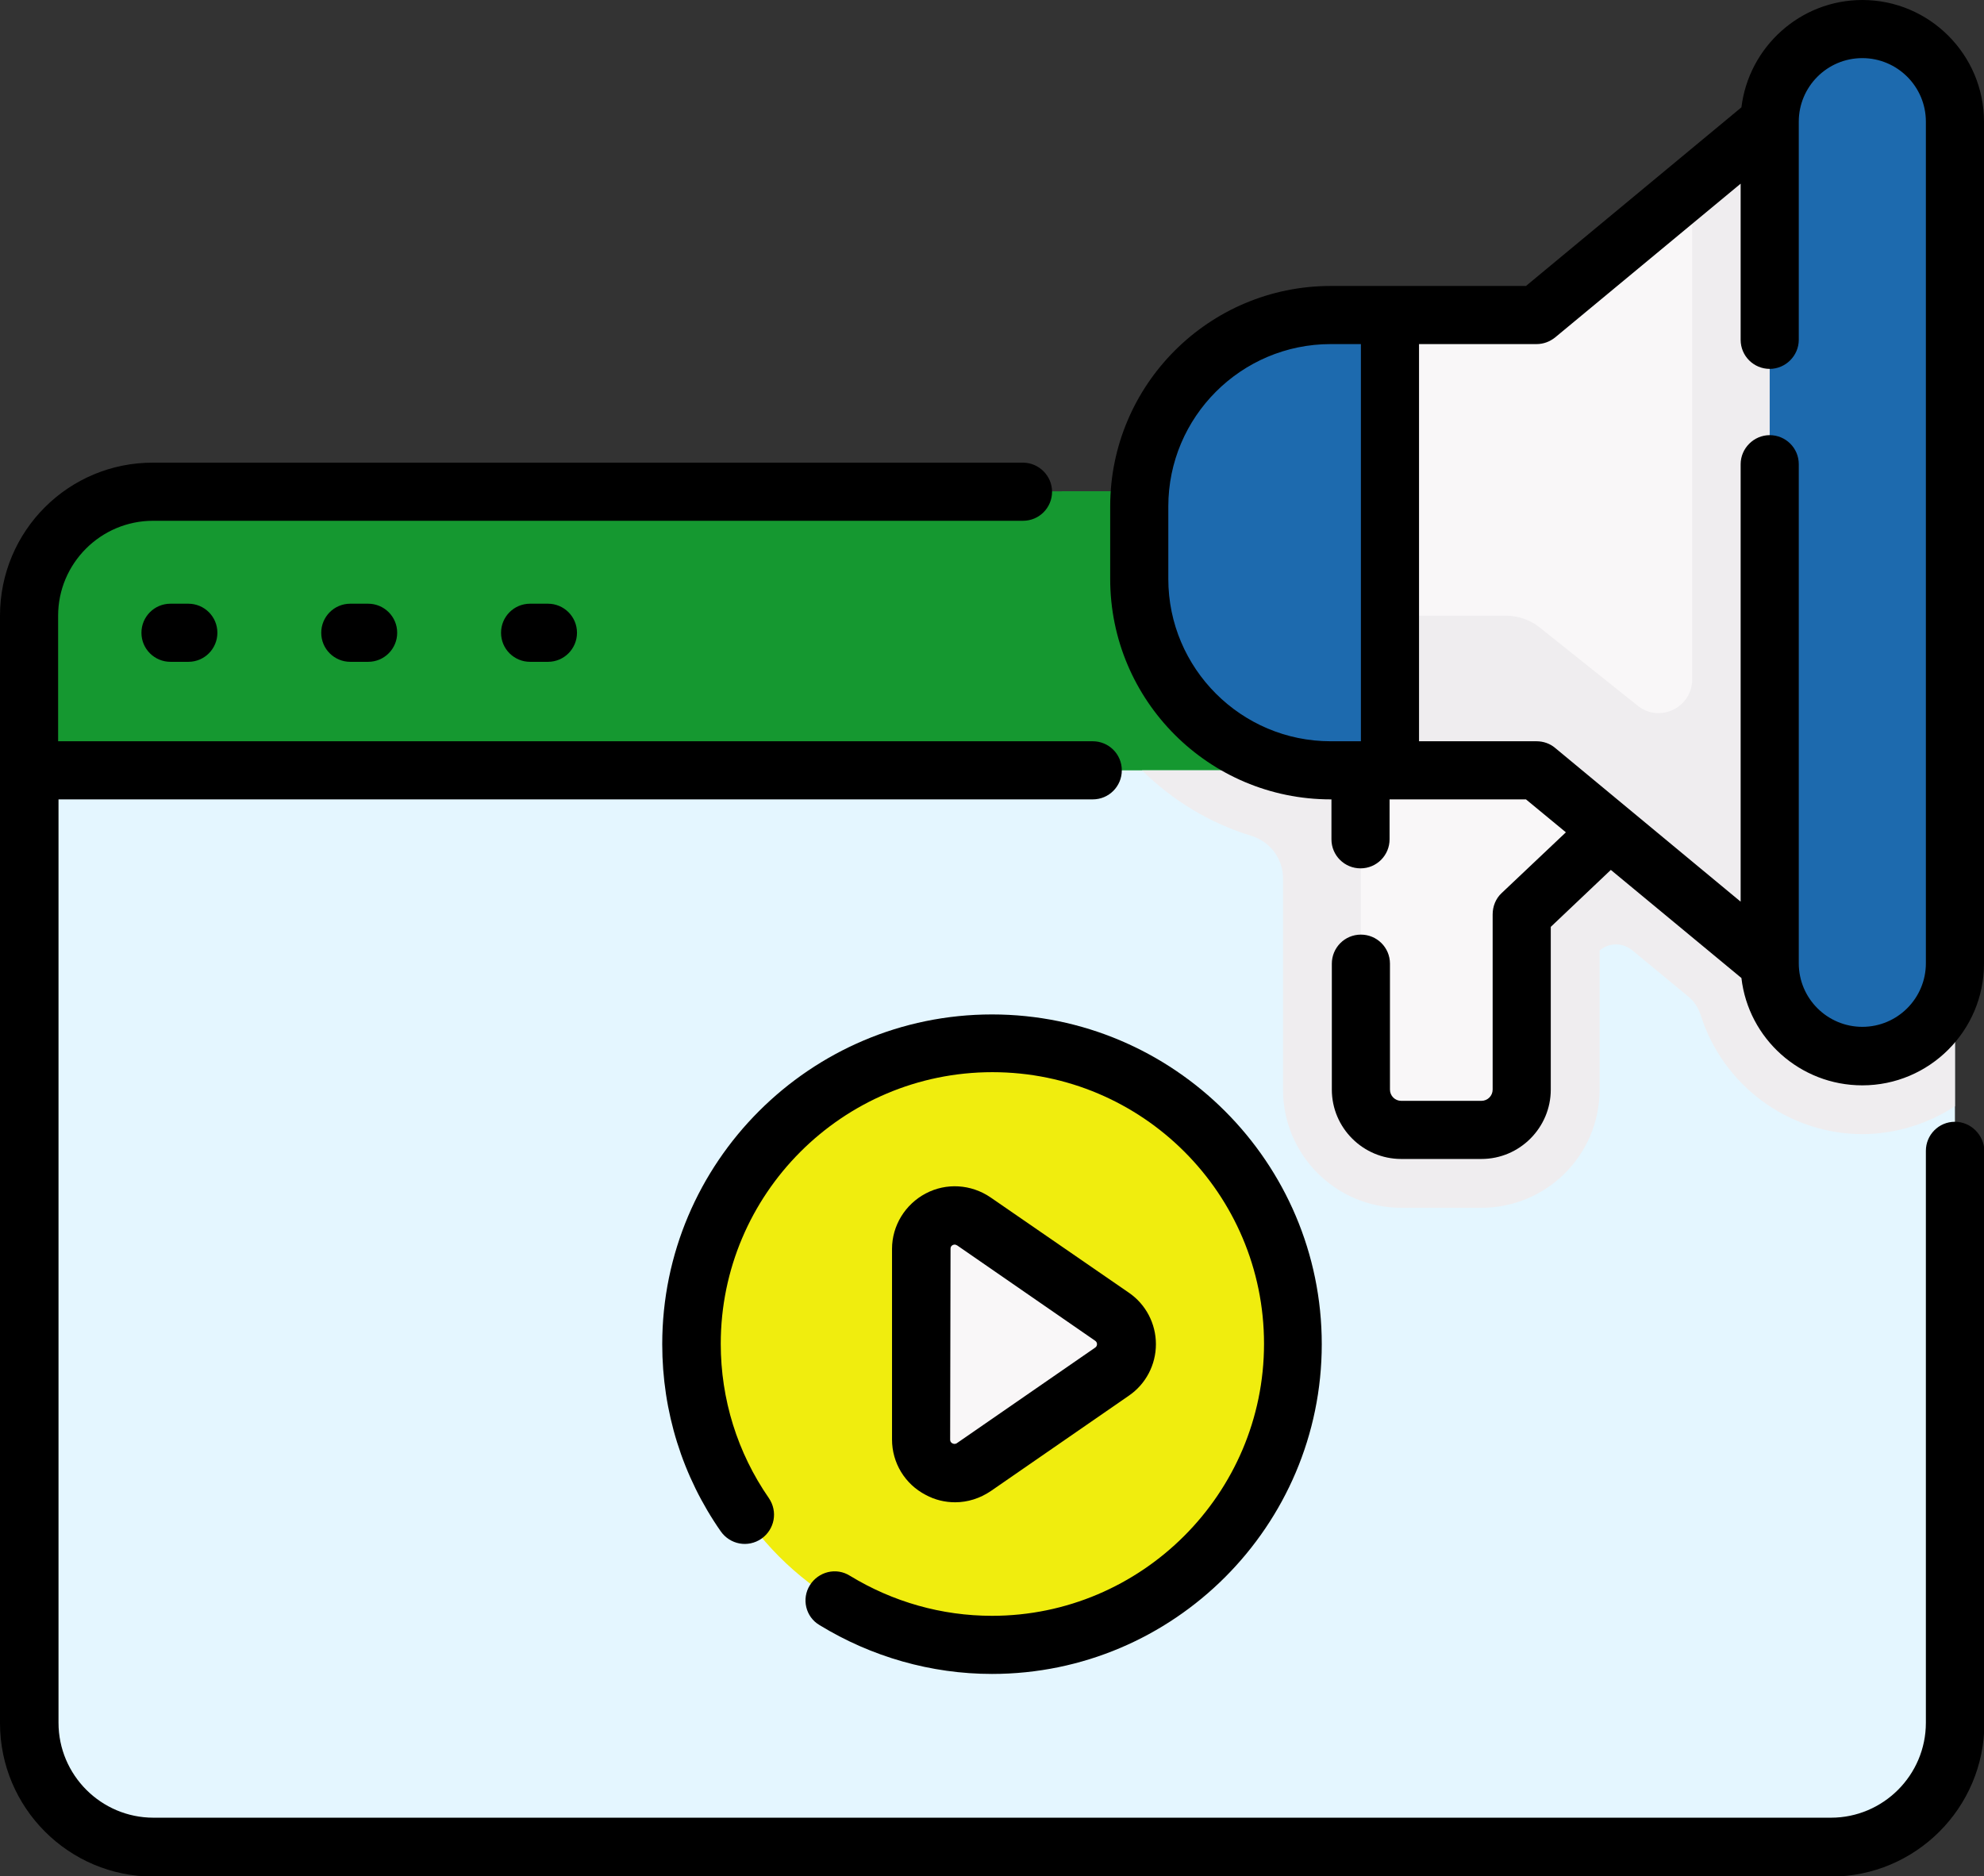 <?xml version="1.0" encoding="utf-8"?>
<!-- Generator: Adobe Illustrator 23.0.1, SVG Export Plug-In . SVG Version: 6.00 Build 0)  -->
<svg version="1.1" id="Capa_1" xmlns="http://www.w3.org/2000/svg" xmlns:xlink="http://www.w3.org/1999/xlink" x="0px" y="0px"
	 viewBox="0 0 512 484.2" style="enable-background:new 0 0 512 484.2;" xml:space="preserve">
<rect x="0" y="0" width="512" height="484.2" fill="#333333" stroke="none"/>
<style type="text/css">
	.st0{fill:#159830;}
	.st1{fill:#E4F6FF;}
	.st2{fill:#EFEDEF;}
	.st3{fill:#F9F7F8;}
	.st4{fill:#1D6AAE;}
	.st5{fill:#F0ED0E;}
</style>
<g id="XMLID_141_">
	<path class="st0" d="M475.8,126.8H264H39.6c-17.7,0-32,14.3-32,32.1v39.9l38.8,67.3H465l39.5-67.3v-43.3
		C504.5,139.7,491.6,126.8,475.8,126.8L475.8,126.8z"/>
</g>
<path class="st0" d="M71.5,126.8h-32c-17.7,0-32,14.3-32,32.1v39.9l38.8,67.3h25.2V126.8z"/>
<path class="st0" d="M504.5,198.8v-43.3c0-15.8-12.8-28.7-28.7-28.7h-59.2v1.3l-2.5-1.3H274c-0.1,1.3-0.1,2.6-0.1,3.8v18.7
	c0,34.1,24.7,62.5,57.1,68.3V266h81.7v-20.8l4.2-3.6l21,17.4c0.6,2.4,1.4,4.7,2.4,7H465L504.5,198.8z"/>
<path class="st1" d="M504.5,198.8v245.9c0,17.7-14.3,32.1-32,32.1H39.6c-17.7,0-32-14.3-32-32.1V198.8H504.5z"/>
<path class="st2" d="M504.5,285.5v-86.7H294.7c7.8,7.7,17.4,13.6,28.2,16.9c4.9,1.5,8.2,5.9,8.2,11v54.5c0,16.8,13.6,30.5,30.5,30.5
	h20.7c16.8,0,30.5-13.6,30.5-30.5v-35.9c2.4-2.1,6-2.1,8.5,0l14.4,11.9c1.5,1.2,2.6,2.9,3.2,4.8c5.6,17.8,22.3,30.7,41.9,30.7
	C489.4,292.6,497.6,290,504.5,285.5L504.5,285.5z"/>
<path class="st3" d="M392.7,236v45.2c0,5.8-4.7,10.4-10.4,10.4h-20.7c-5.8,0-10.4-4.7-10.4-10.4V117.5L465,175L392.7,236z"/>
<path class="st3" d="M456.7,31.4l-60.2,49.9h-37.8l-34.3,38.1V162l34.3,36.8h33.1c3,0,6,1.1,8.3,3l56.6,46.9l19.1,14.7V13.9
	L456.7,31.4z"/>
<path class="st2" d="M456.7,31.4l-20,16.6v127.3c0,7.3-8.4,11.4-14.1,6.8l-25.3-20.2c-2.4-1.9-5.5-3-8.6-3h-47.2l17.2,39.8h33.1
	c3,0,6,1.1,8.3,3l56.6,46.9l19.1,14.7v-28.6v-11.2V13.9L456.7,31.4z"/>
<path class="st4" d="M358.7,81.3v117.5h-15.3c-27.3,0-49.4-22.1-49.4-49.4v-18.7c0-27.3,22.1-49.4,49.4-49.4
	C343.4,81.3,358.7,81.3,358.7,81.3z"/>
<circle class="st5" cx="256" cy="346.9" r="77.6"/>
<path class="st3" d="M237.8,371.5v-49.2c0-7,7.8-11.1,13.6-7.1l35.6,24.6c5,3.4,5,10.8,0,14.3l-35.6,24.6
	C245.6,382.6,237.8,378.5,237.8,371.5L237.8,371.5z"/>
<path class="st4" d="M480.6,272.5c-13.2,0-23.9-10.7-23.9-23.9V31.4c0-13.2,10.7-23.9,23.9-23.9s23.9,10.7,23.9,23.9v217.3
	C504.5,261.8,493.8,272.5,480.6,272.5z"/>
<path class="st4" d="M480.6,248.6V31.4c0-8.8,4.8-16.5,11.9-20.7c-3.5-2-7.6-3.2-11.9-3.2c-13.2,0-23.9,10.7-23.9,23.9v217.3
	c0,13.2,10.7,23.9,23.9,23.9c4.3,0,8.4-1.2,11.9-3.2C485.4,265.2,480.6,257.5,480.6,248.6L480.6,248.6z"/>
<path class="st4" d="M343.4,198.8h15.3V159h-20.3c-19,0-35.5-9.9-44.4-24.7v15.1C294,176.7,316.1,198.8,343.4,198.8z"/>
<g>
	<path d="M504.5,289.5c-4.2,0-7.5,3.4-7.5,7.5v147.6c0,13.5-11,24.5-24.5,24.5H39.6c-13.5,0-24.5-11-24.5-24.5V206.3H282
		c4.2,0,7.5-3.4,7.5-7.5c0-4.2-3.4-7.5-7.5-7.5H15v-32.4c0-13.5,11-24.5,24.5-24.5H264c4.2,0,7.5-3.4,7.5-7.5c0-4.1-3.4-7.5-7.5-7.5
		H39.6C17.7,119.3,0,137,0,158.9v285.8c0,21.8,17.7,39.6,39.6,39.6h432.9c21.8,0,39.6-17.7,39.6-39.6V297
		C512,292.9,508.6,289.5,504.5,289.5L504.5,289.5z"/>
	<path d="M480.6,0c-16,0-29.3,12.1-31.2,27.7l-55.6,46.1h-50.4c-31.4,0-56.9,25.5-56.9,56.9v18.7c0,31.4,25.5,56.9,56.9,56.9h0.2
		v10.3c0,4.2,3.4,7.5,7.5,7.5c4.2,0,7.5-3.4,7.5-7.5v-10.3h35.2l10.3,8.5l-16.6,15.7c-1.5,1.4-2.3,3.4-2.3,5.5v45.2
		c0,1.6-1.3,2.9-2.9,2.9h-20.7c-1.6,0-2.9-1.3-2.9-2.9v-32.5c0-4.2-3.4-7.5-7.5-7.5c-4.2,0-7.5,3.4-7.5,7.5v32.5
		c0,9.9,8.1,17.9,17.9,17.9h20.7c9.9,0,17.9-8.1,17.9-17.9v-42l15.5-14.7l33.7,27.9c1.8,15.6,15.1,27.7,31.2,27.7
		c17.3,0,31.4-14.1,31.4-31.4V31.4C512,14.1,497.9,0,480.6,0L480.6,0z M301.5,149.4v-18.7c0-23.1,18.8-41.9,41.9-41.9h7.8v102.5
		h-7.8C320.3,191.3,301.5,172.5,301.5,149.4z M497,248.6c0,9-7.3,16.4-16.4,16.4c-9,0-16.4-7.3-16.4-16.4V119.8
		c0-4.2-3.4-7.5-7.5-7.5s-7.5,3.4-7.5,7.5v112.9L401.3,193c-1.3-1.1-3-1.7-4.8-1.7h-30.3V88.8h30.3c1.8,0,3.4-0.6,4.8-1.7l47.9-39.7
		v40.3c0,4.2,3.4,7.5,7.5,7.5s7.5-3.4,7.5-7.5V31.4c0-9,7.3-16.4,16.4-16.4c9,0,16.4,7.3,16.4,16.4L497,248.6L497,248.6z"/>
	<path d="M209,409.1c-2.2,3.5-1.1,8.2,2.5,10.3c13.4,8.2,28.8,12.6,44.5,12.6c46.9,0,85.1-38.2,85.1-85.1s-38.2-85.1-85.1-85.1
		s-85.1,38.2-85.1,85.1c0,17.4,5.2,34.1,15.1,48.3c2.4,3.4,7,4.3,10.5,1.9c3.4-2.4,4.3-7,1.9-10.5c-8.1-11.7-12.4-25.5-12.4-39.8
		c0-38.6,31.4-70.1,70.1-70.1s70.1,31.4,70.1,70.1S294.6,417,256,417c-13,0-25.6-3.6-36.6-10.3C215.8,404.4,211.2,405.6,209,409.1
		L209,409.1z"/>
	<path d="M246.5,387.7c3.2,0,6.4-1,9.2-2.9l35.6-24.6c4.4-3,7-8,7-13.3s-2.6-10.3-7-13.3L255.6,309c-5-3.4-11.4-3.8-16.7-1
		s-8.7,8.3-8.7,14.3v49.2c0,6,3.3,11.5,8.7,14.3C241.3,387.1,243.9,387.7,246.5,387.7L246.5,387.7z M245.3,322.3c0-0.2,0-0.7,0.6-1
		c0.2-0.1,0.4-0.1,0.5-0.1c0.3,0,0.5,0.2,0.6,0.2l35.6,24.6c0.3,0.2,0.5,0.5,0.5,0.9s-0.2,0.7-0.5,0.9L247,372.4
		c-0.1,0.1-0.6,0.4-1.2,0.1c-0.6-0.3-0.6-0.8-0.6-1L245.3,322.3z"/>
	<path d="M44,155.8c-4.2,0-7.5,3.4-7.5,7.5c0,4.2,3.4,7.5,7.5,7.5h4.6c4.2,0,7.5-3.4,7.5-7.5c0-4.2-3.4-7.5-7.5-7.5H44z"/>
	<path d="M90.4,155.8c-4.2,0-7.5,3.4-7.5,7.5c0,4.2,3.4,7.5,7.5,7.5H95c4.2,0,7.5-3.4,7.5-7.5c0-4.2-3.4-7.5-7.5-7.5H90.4z"/>
	<path d="M136.8,155.8c-4.2,0-7.5,3.4-7.5,7.5c0,4.2,3.4,7.5,7.5,7.5h4.6c4.2,0,7.5-3.4,7.5-7.5c0-4.2-3.4-7.5-7.5-7.5H136.8z"/>
</g>
</svg>
